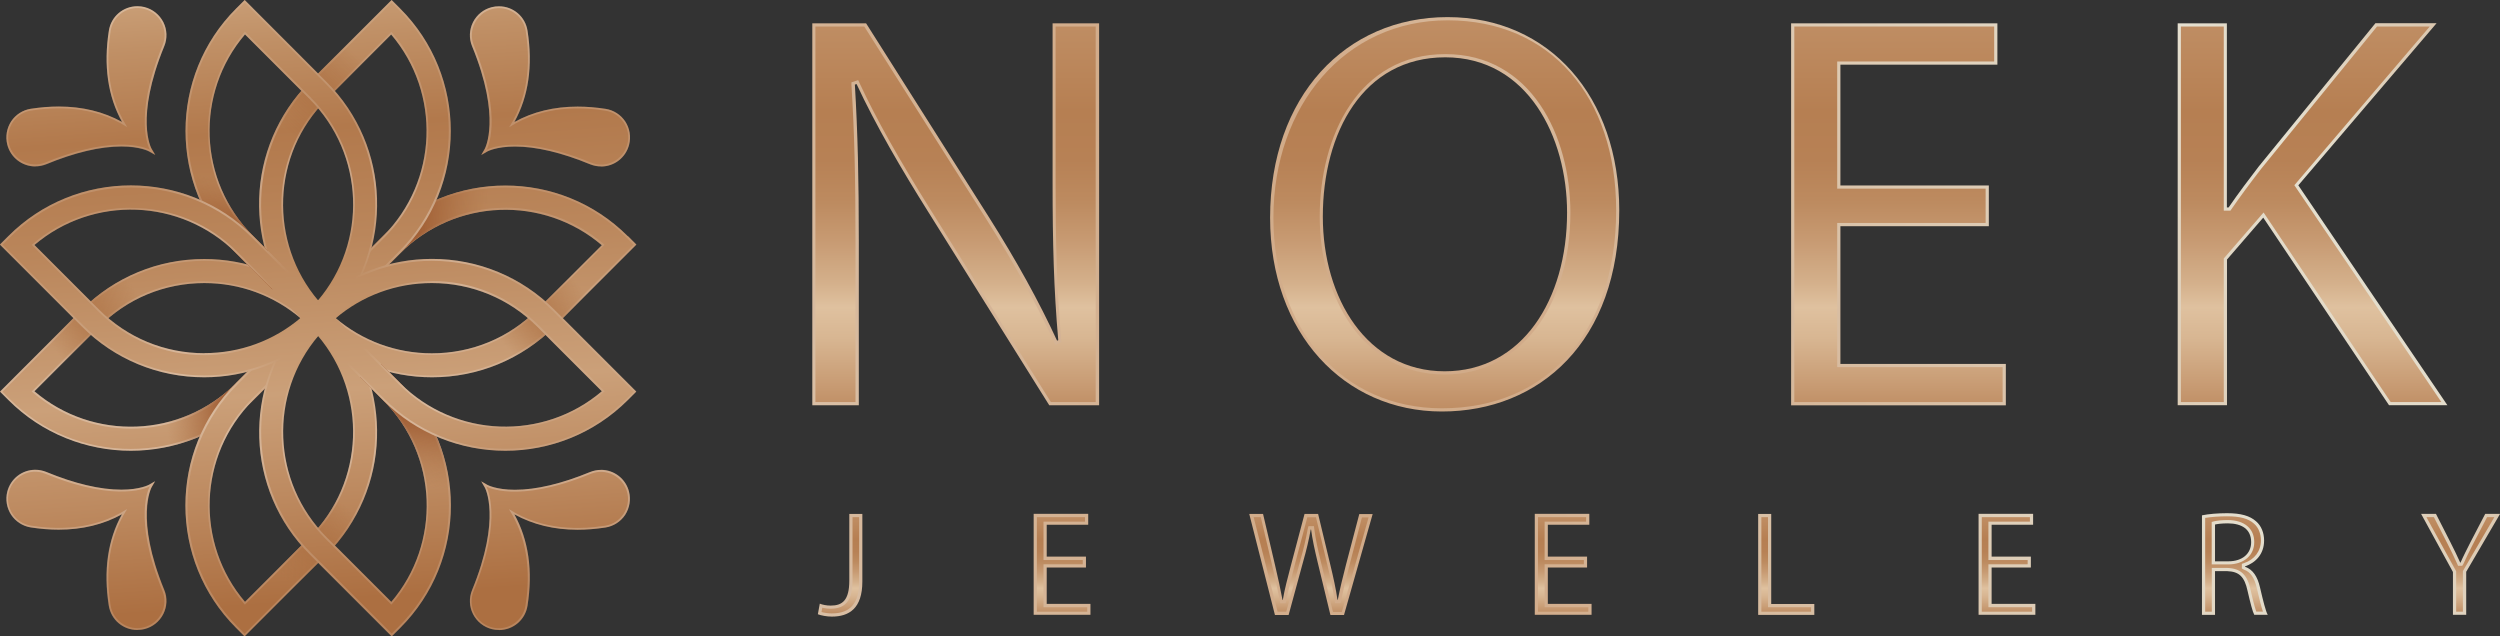<svg viewBox="0 0 233.78 59.5" xmlns:xlink="http://www.w3.org/1999/xlink" xmlns="http://www.w3.org/2000/svg">
  <rect x="0" y="0" width="233.78" height="59.5" fill="#333333" stroke="none"/>
  <defs>
    <style>
      .cls-1 {
        fill: url(#linear-gradient-24);
      }

      .cls-1, .cls-2, .cls-3, .cls-4, .cls-5, .cls-6, .cls-7, .cls-8 {
        mix-blend-mode: multiply;
      }

      .cls-2 {
        fill: url(#linear-gradient-29);
      }

      .cls-9 {
        fill: url(#linear-gradient-2);
      }

      .cls-3 {
        fill: url(#linear-gradient-22);
      }

      .cls-10 {
        fill: url(#linear-gradient-17);
      }

      .cls-11 {
        fill: url(#linear-gradient-15);
      }

      .cls-12 {
        fill: url(#linear-gradient-18);
      }

      .cls-13 {
        fill: url(#linear-gradient-28);
      }

      .cls-14 {
        fill: url(#linear-gradient-14);
      }

      .cls-15 {
        fill: url(#New_Gradient_Swatch);
      }

      .cls-4 {
        fill: url(#linear-gradient-21);
      }

      .cls-16 {
        fill: url(#linear-gradient-6);
      }

      .cls-17 {
        isolation: isolate;
      }

      .cls-18 {
        fill: url(#linear-gradient-35);
      }

      .cls-19 {
        fill: url(#linear-gradient-20);
      }

      .cls-19, .cls-20, .cls-21, .cls-22 {
        mix-blend-mode: overlay;
        opacity: .3;
      }

      .cls-23 {
        fill: url(#linear-gradient-32);
      }

      .cls-24 {
        fill: url(#linear-gradient-11);
      }

      .cls-5 {
        fill: url(#linear-gradient-26);
      }

      .cls-25 {
        fill: url(#linear-gradient-10);
      }

      .cls-26 {
        fill: url(#linear-gradient-16);
      }

      .cls-27 {
        fill: url(#linear-gradient-31);
      }

      .cls-6 {
        fill: url(#linear-gradient-30);
      }

      .cls-20 {
        fill: url(#radial-gradient);
      }

      .cls-21 {
        fill: url(#radial-gradient-2);
      }

      .cls-28 {
        fill: url(#linear-gradient-25);
      }

      .cls-29 {
        fill: url(#linear-gradient-5);
      }

      .cls-30 {
        fill: url(#linear-gradient-34);
      }

      .cls-31 {
        fill: url(#linear-gradient-7);
      }

      .cls-7 {
        fill: url(#linear-gradient-27);
      }

      .cls-32 {
        fill: url(#linear-gradient-9);
      }

      .cls-33 {
        fill: url(#linear-gradient-3);
      }

      .cls-34 {
        fill: url(#linear-gradient);
      }

      .cls-8 {
        fill: url(#linear-gradient-23);
      }

      .cls-35 {
        fill: url(#linear-gradient-33);
      }

      .cls-36 {
        fill: url(#linear-gradient-19);
      }

      .cls-37 {
        fill: url(#linear-gradient-4);
      }

      .cls-38 {
        fill: url(#linear-gradient-8);
      }

      .cls-39 {
        fill: url(#linear-gradient-12);
      }

      .cls-40 {
        fill: url(#linear-gradient-13);
      }
    </style>
    <linearGradient gradientUnits="userSpaceOnUse" y2="-51.44" x2="237.73" y1="92.22" x1="66.24" id="linear-gradient">
      <stop stop-color="#e7e1d3" offset="0"></stop>
      <stop stop-color="#deccb7" offset=".1"></stop>
      <stop stop-color="#d7b99d" offset=".23"></stop>
      <stop stop-color="#d2ae8d" offset=".34"></stop>
      <stop stop-color="#d1aa88" offset=".43"></stop>
      <stop stop-color="#e5e0d0" offset=".73"></stop>
      <stop stop-color="#ddcdb7" offset=".79"></stop>
      <stop stop-color="#d5b99d" offset=".87"></stop>
      <stop stop-color="#d0ad8d" offset=".94"></stop>
      <stop stop-color="#cfa988" offset="1"></stop>
    </linearGradient>
    <linearGradient gradientUnits="userSpaceOnUse" y2="43.06" x2="152.28" y1="-14.24" x1="152.28" id="linear-gradient-2">
      <stop stop-color="#d2ab86" offset="0"></stop>
      <stop stop-color="#b67f52" offset=".43"></stop>
      <stop stop-color="#b78155" offset=".51"></stop>
      <stop stop-color="#bd8b60" offset=".58"></stop>
      <stop stop-color="#c79a72" offset=".64"></stop>
      <stop stop-color="#d4b08b" offset=".71"></stop>
      <stop stop-color="#dfc19f" offset=".75"></stop>
      <stop stop-color="#d8b692" offset=".8"></stop>
      <stop stop-color="#c79a72" offset=".88"></stop>
      <stop stop-color="#ac6f41" offset="1"></stop>
    </linearGradient>
    <linearGradient xlink:href="#linear-gradient" y2="-12.44" x2="232.87" y1="118.06" x1="77.1" id="linear-gradient-3"></linearGradient>
    <linearGradient xlink:href="#linear-gradient" y2="-12.44" x2="232.87" y1="118.06" x1="77.1" id="linear-gradient-4"></linearGradient>
    <linearGradient xlink:href="#linear-gradient" y2="-12.44" x2="232.87" y1="118.06" x1="77.1" id="linear-gradient-5"></linearGradient>
    <linearGradient xlink:href="#linear-gradient" y2="-12.44" x2="232.87" y1="118.06" x1="77.1" id="linear-gradient-6"></linearGradient>
    <linearGradient xlink:href="#linear-gradient" y2="-12.44" x2="232.87" y1="118.06" x1="77.1" id="linear-gradient-7"></linearGradient>
    <linearGradient xlink:href="#linear-gradient" y2="-12.44" x2="232.87" y1="118.06" x1="77.1" id="linear-gradient-8"></linearGradient>
    <linearGradient xlink:href="#linear-gradient" y2="-12.44" x2="232.87" y1="118.06" x1="77.1" id="linear-gradient-9"></linearGradient>
    <linearGradient xlink:href="#linear-gradient" y2="-12.44" x2="232.87" y1="118.06" x1="77.1" id="linear-gradient-10"></linearGradient>
    <linearGradient xlink:href="#linear-gradient-2" y2="58.58" x2="155.04" y1="44.26" x1="155.04" id="linear-gradient-11"></linearGradient>
    <linearGradient xlink:href="#linear-gradient-2" y2="58.58" x2="155.04" y1="44.26" x1="155.04" id="linear-gradient-12"></linearGradient>
    <linearGradient xlink:href="#linear-gradient-2" y2="58.58" x2="155.04" y1="44.26" x1="155.04" id="linear-gradient-13"></linearGradient>
    <linearGradient xlink:href="#linear-gradient-2" y2="58.58" x2="155.04" y1="44.26" x1="155.04" id="linear-gradient-14"></linearGradient>
    <linearGradient xlink:href="#linear-gradient-2" y2="58.58" x2="155.04" y1="44.26" x1="155.04" id="linear-gradient-15"></linearGradient>
    <linearGradient xlink:href="#linear-gradient-2" y2="58.58" x2="155.04" y1="44.26" x1="155.04" id="linear-gradient-16"></linearGradient>
    <linearGradient xlink:href="#linear-gradient-2" y2="58.58" x2="155.04" y1="44.26" x1="155.04" id="linear-gradient-17"></linearGradient>
    <linearGradient xlink:href="#linear-gradient-2" y2="58.58" x2="155.04" y1="44.26" x1="155.04" id="linear-gradient-18"></linearGradient>
    <linearGradient gradientUnits="userSpaceOnUse" y2="69.64" x2="32.57" y1="-15.16" x1="26.58" id="linear-gradient-19">
      <stop stop-color="#e8ceae" offset="0"></stop>
      <stop stop-color="#e6cbaa" offset=".01"></stop>
      <stop stop-color="#c09066" offset=".22"></stop>
      <stop stop-color="#b2794c" offset=".32"></stop>
      <stop stop-color="#ba865b" offset=".44"></stop>
      <stop stop-color="#cba079" offset=".61"></stop>
      <stop stop-color="#bd8a60" offset=".72"></stop>
      <stop stop-color="#ac6f41" offset=".84"></stop>
    </linearGradient>
    <linearGradient gradientUnits="userSpaceOnUse" y2="70.16" x2="28.09" y1="-.84" x1="31.01" id="linear-gradient-20">
      <stop stop-color="#fff" offset="0"></stop>
      <stop stop-color="#fbf9f7" offset=".02"></stop>
      <stop stop-color="#dfc6b3" offset=".18"></stop>
      <stop stop-color="#d4b399" offset=".26"></stop>
      <stop stop-color="#d6b79f" offset=".32"></stop>
      <stop stop-color="#dec4b1" offset=".4"></stop>
      <stop stop-color="#eadace" offset=".49"></stop>
      <stop stop-color="#fbf8f6" offset=".59"></stop>
      <stop stop-color="#fff" offset=".61"></stop>
      <stop stop-color="#f4ece6" offset=".68"></stop>
      <stop stop-color="#d9bda6" offset=".85"></stop>
      <stop stop-color="#d8bca4" offset=".85"></stop>
    </linearGradient>
    <linearGradient gradientUnits="userSpaceOnUse" y2="26.64" x2="54.13" y1="32.73" x1="47.07" id="linear-gradient-21">
      <stop stop-opacity="0" stop-color="#ac6f41" offset=".04"></stop>
      <stop stop-opacity=".49" stop-color="#ac6f41" offset=".35"></stop>
      <stop stop-opacity=".7" stop-color="#ac6f41" offset=".5"></stop>
      <stop stop-opacity=".53" stop-color="#ac6f41" offset=".64"></stop>
      <stop stop-opacity=".11" stop-color="#ac6f41" offset=".93"></stop>
      <stop stop-opacity="0" stop-color="#ac6f41" offset="1"></stop>
    </linearGradient>
    <linearGradient gradientUnits="userSpaceOnUse" y2="37.05" x2="14.92" y1="35.76" x1="22.74" id="linear-gradient-22">
      <stop stop-color="#944b22" offset="0"></stop>
      <stop stop-opacity=".93" stop-color="#954d24" offset=".13"></stop>
      <stop stop-opacity=".73" stop-color="#9a542a" offset=".36"></stop>
      <stop stop-opacity=".41" stop-color="#a26034" offset=".65"></stop>
      <stop stop-opacity="0" stop-color="#ac6f41" offset=".98"></stop>
    </linearGradient>
    <linearGradient xlink:href="#linear-gradient-21" y2="27.11" x2="12.68" y1="32.87" x1="4.73" id="linear-gradient-23"></linearGradient>
    <linearGradient xlink:href="#linear-gradient-22" y2="21.64" x2="45.74" y1="21.3" x1="35.84" id="linear-gradient-24"></linearGradient>
    <linearGradient xlink:href="#linear-gradient-19" y2="69.64" x2="32.57" y1="-15.16" x1="26.58" id="linear-gradient-25"></linearGradient>
    <radialGradient gradientUnits="userSpaceOnUse" r="22.79" fy="29.75" fx="29.75" cy="29.75" cx="29.75" id="radial-gradient">
      <stop stop-opacity="0" stop-color="#fff" offset=".22"></stop>
      <stop stop-opacity=".2" stop-color="#fff" offset=".29"></stop>
      <stop stop-opacity=".63" stop-color="#fff" offset=".45"></stop>
      <stop stop-opacity=".89" stop-color="#fff" offset=".56"></stop>
      <stop stop-color="#fff" offset=".61"></stop>
      <stop stop-color="#f4ece6" offset=".68"></stop>
      <stop stop-color="#d9bda6" offset=".85"></stop>
      <stop stop-color="#d8bca4" offset=".85"></stop>
    </radialGradient>
    <linearGradient xlink:href="#linear-gradient-21" y2="47.38" x2="32.4" y1="54.27" x1="26.15" id="linear-gradient-26"></linearGradient>
    <linearGradient xlink:href="#linear-gradient-21" y2="5.43" x2="33.59" y1="12.55" x1="26.53" id="linear-gradient-27"></linearGradient>
    <linearGradient xlink:href="#linear-gradient-19" y2="69.64" x2="32.57" y1="-15.16" x1="26.58" id="linear-gradient-28"></linearGradient>
    <linearGradient xlink:href="#linear-gradient-22" y2="45.45" x2="37.49" y1="36.52" x1="38.47" id="linear-gradient-29"></linearGradient>
    <linearGradient xlink:href="#linear-gradient-22" y2="16.51" x2="21.93" y1="23.57" x1="21.37" id="linear-gradient-30"></linearGradient>
    <linearGradient xlink:href="#linear-gradient-19" y2="69.64" x2="32.57" y1="-15.16" x1="26.58" id="linear-gradient-31"></linearGradient>
    <radialGradient xlink:href="#radial-gradient" r="22.79" fy="29.75" fx="29.75" cy="29.75" cx="29.75" id="radial-gradient-2"></radialGradient>
    <linearGradient gradientUnits="userSpaceOnUse" y2="69.64" x2="32.57" y1="-15.16" x1="26.58" data-name="New Gradient Swatch" id="New_Gradient_Swatch">
      <stop stop-color="#e8ceae" offset="0"></stop>
      <stop stop-color="#e6cbaa" offset=".01"></stop>
      <stop stop-color="#c09066" offset=".22"></stop>
      <stop stop-color="#b2794c" offset=".32"></stop>
      <stop stop-color="#ba865b" offset=".44"></stop>
      <stop stop-color="#cba079" offset=".61"></stop>
      <stop stop-color="#bd8a60" offset=".72"></stop>
      <stop stop-color="#ac6f41" offset=".84"></stop>
    </linearGradient>
    <linearGradient xlink:href="#linear-gradient-20" y2="67.45" x2="48.98" y1="-1.48" x1="51.82" id="linear-gradient-32"></linearGradient>
    <linearGradient xlink:href="#linear-gradient-20" y2="110.8" x2="5.63" y1="41.87" x1="8.47" id="linear-gradient-33"></linearGradient>
    <linearGradient xlink:href="#linear-gradient-20" y2="70.65" x2="5.5" y1="-1.99" x1="8.49" id="linear-gradient-34"></linearGradient>
    <linearGradient xlink:href="#linear-gradient-20" y2="114" x2="48.85" y1="41.36" x1="51.84" id="linear-gradient-35"></linearGradient>
  </defs>
  <g class="cls-17">
    <g data-name="Layer 2" id="Layer_2">
      <g data-name="Layer 1" id="Layer_1-2">
        <g>
          <g>
            <g>
              <path d="M75.96,37.9V2.18h5.03l11.45,18.07c2.65,4.19,4.72,7.95,6.41,11.61l.11-.05c-.42-4.77-.53-9.11-.53-14.68V2.18h4.35V37.9h-4.66l-11.34-18.12c-2.49-3.97-4.88-8.05-6.68-11.92l-.16,.05c.27,4.5,.37,8.8,.37,14.73v15.26h-4.35Z" class="cls-34"></path>
              <path d="M151.42,19.67c0,12.29-7.47,18.81-16.59,18.81s-16.06-7.31-16.06-18.12c0-11.34,7.05-18.76,16.59-18.76s16.06,7.47,16.06,18.07Zm-27.72,.58c0,7.63,4.13,14.47,11.39,14.47s11.45-6.73,11.45-14.84c0-7.1-3.71-14.52-11.39-14.52s-11.45,7.05-11.45,14.89Z" class="cls-34"></path>
              <path d="M185.98,21.15h-13.88v12.88h15.47v3.87h-20.08V2.18h19.29v3.87h-14.68v11.29h13.88v3.82Z" class="cls-34"></path>
              <path d="M203.63,2.18h4.61V19.4h.16c.95-1.38,1.91-2.65,2.81-3.82l10.92-13.41h5.72l-12.93,15.16,13.94,20.56h-5.46l-11.76-17.54-3.39,3.92v13.62h-4.61V2.18Z" class="cls-34"></path>
            </g>
            <g>
              <path d="M98.27,37.6l-11.25-17.98c-2.98-4.76-5.1-8.53-6.66-11.89l-.11-.24-.63,.21v.23c.28,4.47,.38,8.73,.38,14.71v14.96h-3.75V2.48h4.57l11.36,17.93c2.59,4.09,4.68,7.87,6.39,11.57l.13,.28,.56-.29-.02-.2c-.44-4.94-.53-9.43-.53-14.65V2.48h3.75V37.6h-4.2Z" class="cls-9"></path>
              <path d="M134.84,38.18c-9.28,0-15.76-7.33-15.76-17.82S125.78,1.9,135.37,1.9s15.76,7.14,15.76,17.77c0,11.25-6.39,18.51-16.29,18.51Zm.32-33.12c-8.11,0-11.75,7.63-11.75,15.19s4.02,14.77,11.69,14.77c6.92,0,11.75-6.22,11.75-15.14,0-7.14-3.66-14.82-11.69-14.82Z" class="cls-9"></path>
              <polygon points="167.79 37.6 167.79 2.48 186.48 2.48 186.48 5.75 171.8 5.75 171.8 17.64 185.68 17.64 185.68 20.85 171.8 20.85 171.8 34.33 187.27 34.33 187.27 37.6 167.79 37.6" class="cls-9"></polygon>
              <path d="M223.56,37.6l-11.89-17.73-3.72,4.3v13.43h-4.01V2.48h4.01V19.7h.62l.09-.13c.81-1.17,1.7-2.38,2.8-3.8l10.82-13.29h4.93l-12.66,14.84,13.75,20.28h-4.73Z" class="cls-9"></path>
            </g>
          </g>
          <g>
            <g>
              <path d="M79.42,48.06h1.22v6.32c0,2.51-1.23,3.28-2.86,3.28-.45,0-.99-.1-1.3-.22l.18-.99c.25,.1,.62,.18,1.02,.18,1.09,0,1.74-.49,1.74-2.34v-6.22Z" class="cls-33"></path>
              <path d="M101.55,53.07h-3.67v3.4h4.09v1.02h-5.31v-9.44h5.1v1.02h-3.88v2.98h3.67v1.01Z" class="cls-37"></path>
              <path d="M119.22,57.5l-2.4-9.44h1.29l1.12,4.78c.28,1.18,.53,2.35,.7,3.26h.03c.15-.94,.45-2.06,.77-3.28l1.26-4.76h1.27l1.15,4.79c.27,1.12,.52,2.24,.66,3.24h.03c.2-1.04,.46-2.09,.76-3.26l1.25-4.76h1.25l-2.68,9.44h-1.27l-1.19-4.92c-.29-1.2-.49-2.13-.62-3.08h-.03c-.17,.94-.38,1.86-.73,3.08l-1.34,4.92h-1.27Z" class="cls-29"></path>
              <path d="M148.41,53.07h-3.67v3.4h4.09v1.02h-5.31v-9.44h5.1v1.02h-3.88v2.98h3.67v1.01Z" class="cls-16"></path>
              <path d="M164.41,48.06h1.22v8.42h4.03v1.02h-5.25v-9.44Z" class="cls-31"></path>
              <path d="M189.91,53.07h-3.67v3.4h4.09v1.02h-5.31v-9.44h5.1v1.02h-3.88v2.98h3.67v1.01Z" class="cls-38"></path>
              <path d="M205.91,48.19c.62-.13,1.5-.2,2.34-.2,1.3,0,2.14,.24,2.73,.77,.48,.42,.74,1.06,.74,1.79,0,1.25-.78,2.07-1.78,2.41v.04c.73,.25,1.16,.92,1.39,1.9,.31,1.32,.53,2.23,.73,2.59h-1.26c-.15-.27-.36-1.08-.63-2.25-.28-1.3-.78-1.79-1.89-1.83h-1.15v4.09h-1.22v-9.32Zm1.22,4.3h1.25c1.3,0,2.13-.71,2.13-1.79,0-1.22-.88-1.75-2.17-1.76-.59,0-1.01,.06-1.21,.11v3.45Z" class="cls-32"></path>
              <path d="M229.38,57.5v-4.01l-2.98-5.44h1.39l1.33,2.61c.36,.71,.64,1.29,.94,1.95h.03c.27-.62,.59-1.23,.95-1.95l1.36-2.61h1.39l-3.17,5.42v4.02h-1.23Z" class="cls-25"></path>
            </g>
            <g>
              <path d="M77.78,57.36c-.3,0-.68-.05-.96-.13l.07-.4c.21,.05,.48,.09,.79,.09,1.41,0,2.04-.81,2.04-2.64v-5.92h.62v6.02c0,2.03-.81,2.98-2.56,2.98Z" class="cls-24"></path>
              <polygon points="96.96 57.2 96.96 48.36 101.46 48.36 101.46 48.78 97.58 48.78 97.58 52.37 101.25 52.37 101.25 52.77 97.58 52.77 97.58 56.78 101.67 56.78 101.67 57.2 96.96 57.2" class="cls-39"></polygon>
              <path d="M124.64,57.2l-1.13-4.69c-.27-1.11-.48-2.05-.61-3.05l-.03-.26h-.51l-.07,.25c-.18,1.01-.4,1.92-.72,3.05l-1.29,4.7h-.81l-2.24-8.84h.67l1.07,4.55c.28,1.16,.53,2.35,.7,3.25l.05,.25h.5l.07-.25c.16-.95,.47-2.12,.76-3.25l1.2-4.54h.81l1.09,4.56c.26,1.08,.51,2.21,.65,3.21l.04,.26h.51l.07-.24c.19-.98,.43-1.96,.71-3.08l1.23-4.7h.62l-2.5,8.84h-.81Z" class="cls-40"></path>
              <polygon points="143.82 57.2 143.82 48.36 148.32 48.36 148.32 48.78 144.44 48.78 144.44 52.37 148.11 52.37 148.11 52.77 144.44 52.77 144.44 56.78 148.53 56.78 148.53 57.2 143.82 57.2" class="cls-14"></polygon>
              <polygon points="164.71 57.2 164.71 48.36 165.33 48.36 165.33 56.78 169.36 56.78 169.36 57.2 164.71 57.2" class="cls-11"></polygon>
              <polygon points="185.32 57.2 185.32 48.36 189.82 48.36 189.82 48.78 185.94 48.78 185.94 52.37 189.61 52.37 189.61 52.77 185.94 52.77 185.94 56.78 190.03 56.78 190.03 57.2 185.32 57.2" class="cls-26"></polygon>
              <path d="M210.99,57.2c-.18-.47-.44-1.61-.53-2.02-.31-1.44-.92-2.02-2.17-2.07h-1.46v4.09h-.62v-8.77c.56-.09,1.3-.15,2.04-.15,1.22,0,2,.21,2.53,.69,.42,.37,.64,.92,.64,1.57,0,1-.59,1.79-1.58,2.12l-.2,.07v.43l.2,.11c.59,.2,.98,.76,1.19,1.69,.23,.98,.41,1.73,.58,2.23h-.62Zm-2.66-8.57c-.54,0-1.02,.05-1.29,.12l-.22,.06v3.97h1.55c1.45,0,2.43-.84,2.43-2.09s-.9-2.05-2.47-2.06h0Z" class="cls-10"></path>
              <path d="M229.68,57.2v-3.78l-2.78-5.06h.7l1.25,2.44c.36,.71,.64,1.28,.93,1.93l.08,.18h.39l.11-.18c.23-.53,.5-1.06,.8-1.66l1.41-2.71h.68l-2.94,5.04v3.8h-.63Z" class="cls-12"></path>
            </g>
          </g>
          <g>
            <path d="M58.7,22.08c-6.31-6.31-16.57-6.31-22.88,0l-6.12,6.12c-2.94-2.57-6.66-3.98-10.6-3.98-4.32,0-8.38,1.68-11.44,4.74L0,36.62l.8,.8c3.15,3.15,7.3,4.73,11.44,4.73s8.29-1.58,11.44-4.73l6.12-6.12c2.94,2.57,6.66,3.98,10.6,3.98,4.32,0,8.38-1.68,11.44-4.74l7.67-7.67-.8-.8Zm-36.62,13.75c-5.16,5.16-13.4,5.42-18.86,.76l6.04-6.04c2.63-2.63,6.13-4.08,9.85-4.08,3.34,0,6.5,1.17,9.02,3.31l-6.05,6.04Zm28.16-6.87c-2.63,2.63-6.13,4.08-9.85,4.08-3.34,0-6.5-1.17-9.02-3.31l6.05-6.04c5.16-5.16,13.4-5.42,18.86-.76l-6.04,6.04Z" class="cls-36"></path>
            <path d="M19.11,26.3c-3.77,0-7.31,1.47-9.97,4.13l-6.18,6.18,.14,.12c2.54,2.16,5.78,3.35,9.13,3.35,3.77,0,7.31-1.46,9.97-4.12l6.18-6.18-.14-.12c-2.54-2.16-5.78-3.35-9.13-3.35Zm2.97,9.53c-5.16,5.16-13.4,5.42-18.86,.76l6.04-6.04c2.63-2.63,6.13-4.08,9.85-4.08,3.34,0,6.5,1.17,9.02,3.31l-6.05,6.04Zm25.18-16.4c-3.77,0-7.31,1.46-9.97,4.12l-6.18,6.18,.14,.12c2.54,2.16,5.78,3.35,9.13,3.35,3.77,0,7.31-1.47,9.97-4.13l6.18-6.18-.14-.12c-2.54-2.16-5.78-3.35-9.13-3.35Zm2.97,9.53c-2.63,2.63-6.13,4.08-9.85,4.08-3.34,0-6.5-1.17-9.02-3.31l6.05-6.04c5.16-5.16,13.4-5.42,18.86-.76l-6.04,6.04Zm8.47-6.87c-6.31-6.31-16.57-6.31-22.88,0l-6.12,6.12c-2.94-2.57-6.66-3.98-10.6-3.98-4.32,0-8.38,1.68-11.44,4.74L0,36.62l.8,.8c3.15,3.15,7.3,4.73,11.44,4.73s8.29-1.58,11.44-4.73l6.12-6.12c2.94,2.57,6.66,3.98,10.6,3.98,4.32,0,8.38-1.68,11.44-4.74l7.67-7.67-.8-.8Zm-7,8.34c-3.02,3.02-7.04,4.69-11.32,4.69-3.85,0-7.58-1.4-10.49-3.94l-.12-.11-6.23,6.23c-3.02,3.02-7.04,4.68-11.32,4.68s-8.3-1.66-11.32-4.68l-.67-.67,7.55-7.55c3.02-3.02,7.04-4.69,11.32-4.69,3.85,0,7.58,1.4,10.49,3.94l.12,.11,6.23-6.23c3.02-3.02,7.04-4.68,11.32-4.68s8.3,1.66,11.32,4.68l.67,.67-7.55,7.55Z" class="cls-19"></path>
            <path d="M56.21,26.17c-.44-.62-1.03-1.13-1.7-1.48l-4.27,4.27c-1.35,1.35-2.94,2.39-4.67,3.08,.56,.64,1.32,1.14,2.15,1.49,1.5-.76,2.89-1.75,4.11-2.98l4.38-4.38Z" class="cls-4"></path>
            <path d="M28.43,32.66c.09-.92-.05-1.87-.56-2.62l-5.79,5.79c-2.08,2.08-4.66,3.35-7.36,3.83-.28,.78-.51,1.58-.71,2.38,3.53-.39,6.96-1.92,9.66-4.62l4.76-4.76Z" class="cls-3"></path>
            <path d="M3.58,33.04c.54,.53,1.14,.99,1.79,1.4l3.89-3.89c1.64-1.64,3.62-2.82,5.78-3.48-.52-.66-1.14-1.25-1.83-1.74-2.05,.8-3.94,2.02-5.54,3.62l-4.09,4.09Z" class="cls-8"></path>
            <path d="M35.83,22.08l-3.13,3.13c.64,.35,1.51,.38,2.27,.3,.24-.03,.48-.07,.72-.11l1.73-1.73c2.4-2.4,5.47-3.73,8.61-4,.26-.77,.52-1.53,.78-2.3-3.99,.11-7.95,1.67-10.99,4.71Z" class="cls-1"></path>
            <path d="M37.42,.8l-.8-.8-7.67,7.67c-6.04,6.04-6.28,15.69-.76,22.04l-6.12,6.12c-6.31,6.31-6.31,16.57,0,22.88l.8,.8,7.67-7.67c6.04-6.04,6.28-15.69,.76-22.04l6.12-6.12c6.31-6.31,6.31-16.57,0-22.88Zm-8.47,49.44l-6.04,6.04c-4.65-5.46-4.4-13.7,.76-18.86l6.04-6.04c4.65,5.46,4.4,13.7-.76,18.86Zm.83-22.11c-4.65-5.46-4.4-13.7,.76-18.86l6.04-6.04c4.65,5.46,4.4,13.7-.76,18.86l-6.04,6.04Z" class="cls-28"></path>
            <path d="M29.73,31.12l-6.18,6.18c-5.16,5.16-5.5,13.55-.77,19.1l.12,.14,6.18-6.18c5.16-5.16,5.5-13.55,.77-19.1l-.12-.14Zm-.78,19.12l-6.04,6.04c-4.65-5.46-4.4-13.7,.76-18.86l6.04-6.04c4.65,5.46,4.4,13.7-.76,18.86ZM36.72,3.11l-.12-.14-6.18,6.18c-5.16,5.16-5.5,13.55-.77,19.1l.12,.14,6.18-6.18c5.16-5.16,5.5-13.55,.77-19.1Zm-.9,18.97l-6.04,6.04c-4.65-5.46-4.4-13.7,.76-18.86l6.04-6.04c4.65,5.46,4.4,13.7-.76,18.86ZM37.42,.8l-.8-.8-7.67,7.67c-6.04,6.04-6.28,15.69-.76,22.04l-6.12,6.12c-6.31,6.31-6.31,16.57,0,22.88l.8,.8,7.67-7.67c6.04-6.04,6.28-15.69,.76-22.04l6.12-6.12c6.31-6.31,6.31-16.57,0-22.88Zm-6.35,28.99l.11,.12c5.49,6.31,5.16,15.89-.75,21.8l-7.55,7.55-.67-.67c-6.24-6.24-6.24-16.39,0-22.63l6.23-6.23-.11-.12c-5.49-6.31-5.17-15.89,.75-21.8L36.62,.24l.67,.67c6.24,6.24,6.24,16.39,0,22.63l-6.23,6.23Z" class="cls-20"></path>
            <path d="M33.89,46.95c-.13-.21-.28-.42-.44-.61-.36-.44-.8-.83-1.28-1.15-.67,1.84-1.73,3.57-3.21,5.05l-3.93,3.93c.32,.47,.72,.88,1.19,1.21,.16,.11,.33,.21,.5,.3l3.84-3.84c1.45-1.45,2.56-3.11,3.34-4.88Z" class="cls-5"></path>
            <path d="M25.54,12.73c.15,.12,.28,.26,.44,.37,.46,.36,.94,.69,1.45,.98,.68-1.76,1.71-3.41,3.13-4.83l4-4c-.53-.55-1.16-1-1.85-1.34l-3.74,3.74c-1.5,1.5-2.63,3.22-3.42,5.06Z" class="cls-7"></path>
            <path d="M37.42,35.83l-6.12-6.12c5.52-6.35,5.28-16-.76-22.04L22.88,0l-.8,.8c-6.31,6.31-6.31,16.57,0,22.88l6.12,6.12c-5.52,6.35-5.28,16,.76,22.04l7.67,7.67,.8-.8c6.31-6.31,6.31-16.57,0-22.88ZM22.91,3.22l6.04,6.04c5.16,5.16,5.42,13.4,.76,18.86l-6.04-6.04c-5.16-5.16-5.42-13.4-.76-18.86Zm13.68,53.06l-6.04-6.04c-5.16-5.16-5.42-13.4-.76-18.86l6.04,6.04c5.16,5.16,5.42,13.4,.76,18.86Z" class="cls-13"></path>
            <path d="M29.85,28.24c4.72-5.55,4.38-13.94-.77-19.1l-6.18-6.18-.12,.14c-4.72,5.55-4.38,13.94,.77,19.1l6.18,6.18,.12-.14Zm-6.18-6.16c-5.16-5.16-5.42-13.4-.76-18.86l6.04,6.04c5.16,5.16,5.42,13.4,.76,18.86l-6.04-6.04Zm13.75,13.75l-6.12-6.12c5.52-6.35,5.28-16-.76-22.04L22.88,0l-.8,.8c-6.31,6.31-6.31,16.57,0,22.88l6.12,6.12c-5.52,6.35-5.28,16,.76,22.04l7.67,7.67,.8-.8c6.31-6.31,6.31-16.57,0-22.88Zm-.12,22.75l-.67,.67-7.55-7.55c-5.91-5.91-6.24-15.49-.75-21.8l.11-.12-6.23-6.23c-6.24-6.24-6.24-16.39,0-22.63l.67-.67,7.55,7.55c5.91,5.91,6.24,15.49,.75,21.8l-.11,.12,6.23,6.23c6.24,6.24,6.24,16.39,0,22.63Zm-1.35-21.28l-6.18-6.18-.12,.14c-4.72,5.55-4.38,13.94,.77,19.1l6.18,6.18,.12-.14c4.72-5.55,4.38-13.94-.77-19.1Zm.64,18.99l-6.04-6.04c-5.16-5.16-5.42-13.4-.76-18.86l6.04,6.04c5.16,5.16,5.42,13.4,.76,18.86Z" class="cls-20"></path>
            <path d="M37.42,35.83l-1.78-1.78c-.77,.21-1.48,.62-1.97,1.21l2.16,2.16c3.09,3.09,4.41,7.29,3.98,11.33,.24,.06,.49,.1,.74,.12,.52,.04,1.04-.05,1.53-.2,.4-4.6-1.15-9.33-4.66-12.84Z" class="cls-2"></path>
            <path d="M22.08,23.67l3.38,3.38c.8-.17-.44-3.63-.44-3.63l-1.35-1.35c-1.94-1.94-3.19-4.32-3.74-6.82-.79-.36-1.6-.66-2.43-.91,.45,3.41,1.96,6.71,4.57,9.32Z" class="cls-6"></path>
            <path d="M51.83,28.95c-3.06-3.06-7.12-4.74-11.44-4.74-3.94,0-7.66,1.41-10.6,3.98l-6.12-6.12c-6.31-6.31-16.57-6.31-22.88,0l-.8,.8,7.67,7.67c3.06,3.06,7.12,4.74,11.44,4.74,3.94,0,7.66-1.41,10.6-3.98l6.12,6.12c3.15,3.15,7.3,4.73,11.44,4.73s8.28-1.58,11.44-4.73l.8-.8-7.67-7.67Zm-32.72,4.08c-3.72,0-7.22-1.45-9.85-4.08l-6.04-6.04c5.46-4.65,13.7-4.4,18.86,.76l6.05,6.04c-2.51,2.14-5.68,3.31-9.02,3.31Zm18.31,2.79l-6.05-6.04c2.51-2.14,5.68-3.31,9.02-3.31,3.72,0,7.22,1.45,9.85,4.08l6.04,6.04c-5.46,4.65-13.7,4.4-18.86-.76Z" class="cls-27"></path>
            <path d="M51.83,28.95c-3.06-3.06-7.12-4.74-11.44-4.74-3.94,0-7.66,1.41-10.6,3.98l-6.12-6.12c-6.31-6.31-16.57-6.31-22.88,0l-.8,.8,7.67,7.67c3.06,3.06,7.12,4.74,11.44,4.74,3.94,0,7.66-1.41,10.6-3.98l6.12,6.12c3.15,3.15,7.3,4.73,11.44,4.73s8.28-1.58,11.44-4.73l.8-.8-7.67-7.67Zm6.75,8.34c-3.02,3.02-7.04,4.68-11.32,4.68s-8.3-1.66-11.32-4.68l-6.23-6.23-.12,.11c-2.91,2.54-6.64,3.94-10.49,3.94-4.27,0-8.29-1.66-11.32-4.69L.24,22.88l.67-.67c3.02-3.02,7.04-4.68,11.32-4.68s8.3,1.66,11.32,4.68l6.23,6.23,.12-.11c2.91-2.54,6.64-3.94,10.49-3.94,4.27,0,8.29,1.66,11.32,4.69l7.55,7.55-.67,.67ZM12.24,19.43c-3.35,0-6.59,1.19-9.13,3.35l-.14,.12,6.18,6.18c2.66,2.66,6.2,4.13,9.97,4.13,3.35,0,6.59-1.19,9.13-3.35l.14-.12-6.18-6.18c-2.66-2.66-6.2-4.12-9.97-4.12Zm6.87,13.6c-3.72,0-7.22-1.45-9.85-4.08l-6.04-6.04c5.46-4.65,13.7-4.4,18.86,.76l6.05,6.04c-2.51,2.14-5.68,3.31-9.02,3.31Zm21.28-6.74c-3.35,0-6.59,1.19-9.13,3.35l-.14,.12,6.18,6.18c2.66,2.66,6.2,4.12,9.97,4.12,3.35,0,6.59-1.19,9.13-3.35l.14-.12-6.18-6.18c-2.66-2.66-6.2-4.13-9.97-4.13Zm-2.97,9.53l-6.05-6.04c2.51-2.14,5.68-3.31,9.02-3.31,3.72,0,7.22,1.45,9.85,4.08l6.04,6.04c-5.46,4.65-13.7,4.4-18.86-.76Z" class="cls-21"></path>
            <path d="M12.85,58.91c-1.34,0-2.46-.96-2.67-2.28-.51-3.27-.1-6.14,1.23-8.54-1.73,.96-3.72,1.44-5.91,1.44-.85,0-1.71-.07-2.62-.21-.75-.12-1.41-.55-1.83-1.18-.42-.64-.55-1.43-.36-2.17,.31-1.2,1.38-2.04,2.62-2.04,.35,0,.69,.07,1.02,.2,2.67,1.1,5.04,1.66,7.03,1.66,1.76,0,2.57-.46,2.58-.46l.57-.33-.33,.57s-1.58,2.86,1.19,9.61c.3,.72,.26,1.53-.09,2.23-.35,.7-.99,1.22-1.76,1.41-.22,.06-.45,.08-.67,.08Zm33.81,0c-.23,0-.45-.03-.67-.08-.76-.19-1.4-.71-1.76-1.41-.35-.7-.38-1.51-.09-2.23,2.78-6.76,1.21-9.59,1.19-9.61l-.33-.57,.57,.33s.81,.46,2.58,.46c1.99,0,4.36-.56,7.03-1.66,.33-.13,.67-.2,1.02-.2,1.24,0,2.32,.84,2.62,2.04,.19,.74,.05,1.53-.36,2.17-.42,.63-1.08,1.06-1.83,1.18-.92,.14-1.78,.21-2.62,.21-2.2,0-4.18-.48-5.91-1.44,1.33,2.4,1.74,5.27,1.23,8.54-.21,1.32-1.33,2.28-2.67,2.28h0ZM56.2,15.56c-.35,0-.69-.07-1.02-.2-2.67-1.1-5.04-1.66-7.03-1.66-1.76,0-2.57,.46-2.58,.46l-.57,.33,.33-.57s1.58-2.86-1.19-9.61c-.3-.72-.26-1.53,.09-2.23,.35-.7,.99-1.22,1.76-1.41,.22-.06,.45-.08,.67-.08,1.34,0,2.46,.96,2.67,2.28,.51,3.27,.1,6.14-1.23,8.54,1.73-.96,3.72-1.44,5.91-1.44,.85,0,1.71,.07,2.63,.21,.75,.12,1.41,.55,1.83,1.18,.42,.64,.55,1.43,.36,2.17-.31,1.2-1.38,2.04-2.62,2.04h0ZM3.3,15.56c-1.24,0-2.32-.84-2.62-2.04-.19-.74-.05-1.53,.36-2.17,.42-.63,1.08-1.06,1.83-1.18,.92-.14,1.78-.21,2.63-.21,2.2,0,4.18,.48,5.91,1.44-1.33-2.4-1.74-5.27-1.23-8.54,.21-1.32,1.33-2.28,2.67-2.28,.23,0,.45,.03,.67,.08,.76,.19,1.4,.71,1.76,1.41,.35,.7,.38,1.51,.09,2.23-2.79,6.79-1.21,9.59-1.19,9.61l.34,.57-.58-.33s-.81-.46-2.58-.46c-1.99,0-4.36,.56-7.03,1.66-.33,.13-.67,.2-1.02,.2Z" class="cls-15"></path>
            <g class="cls-22">
              <path d="M45.34,13.93l-.33,.57,.57-.33s.81-.46,2.58-.46c1.99,0,4.36,.56,7.03,1.66,.33,.13,.67,.2,1.02,.2h0c1.24,0,2.32-.84,2.62-2.04,.19-.74,.05-1.53-.36-2.17-.42-.63-1.08-1.06-1.83-1.18-.92-.14-1.78-.21-2.63-.21-2.2,0-4.18,.48-5.91,1.44,1.33-2.4,1.74-5.27,1.23-8.54-.21-1.32-1.33-2.28-2.67-2.28-.23,0-.45,.03-.67,.08-.76,.19-1.4,.71-1.76,1.41-.35,.7-.38,1.51-.09,2.23,2.78,6.76,1.21,9.59,1.19,9.61Zm.69-13.09c1.44-.37,2.9,.58,3.13,2.05,.35,2.25,.51,5.78-1.55,9.01,3.23-2.06,6.76-1.91,9.01-1.55,1.47,.23,2.42,1.68,2.05,3.13-.38,1.49-1.99,2.31-3.41,1.72-6.94-2.85-9.77-1.18-9.77-1.18,0,0,1.67-2.82-1.18-9.77-.58-1.42,.24-3.03,1.72-3.41Z" class="cls-23"></path>
              <path d="M14.16,45.57l.33-.57-.57,.33s-.81,.46-2.58,.46c-1.99,0-4.36-.56-7.03-1.66-.33-.13-.67-.2-1.02-.2-1.24,0-2.32,.84-2.62,2.04-.19,.74-.05,1.53,.36,2.17,.42,.63,1.08,1.06,1.83,1.18,.92,.14,1.78,.21,2.62,.21,2.2,0,4.18-.48,5.91-1.44-1.33,2.4-1.74,5.27-1.23,8.54,.21,1.32,1.33,2.28,2.67,2.28,.23,0,.45-.03,.67-.08,.76-.19,1.4-.71,1.76-1.41,.35-.7,.38-1.51,.09-2.23-2.78-6.76-1.21-9.59-1.19-9.61Zm-.69,13.09c-1.44,.37-2.9-.58-3.13-2.05-.35-2.25-.51-5.78,1.55-9.01-3.23,2.06-6.76,1.91-9.01,1.55-1.47-.23-2.42-1.69-2.05-3.13,.38-1.49,1.99-2.31,3.41-1.72,6.94,2.85,9.77,1.18,9.77,1.18,0,0-1.67,2.82,1.18,9.77,.58,1.42-.24,3.03-1.72,3.41Z" class="cls-35"></path>
              <path d="M13.52,.67c-.22-.06-.45-.08-.67-.08-1.34,0-2.46,.96-2.67,2.28-.51,3.27-.1,6.14,1.23,8.54-1.73-.96-3.72-1.44-5.91-1.44-.85,0-1.71,.07-2.63,.21-.75,.12-1.41,.55-1.83,1.18-.42,.64-.55,1.43-.36,2.17,.31,1.2,1.39,2.04,2.62,2.04,.35,0,.69-.07,1.02-.2,2.67-1.1,5.04-1.66,7.03-1.66,1.76,0,2.57,.46,2.58,.46l.58,.33-.34-.57s-1.59-2.83,1.19-9.61c.3-.72,.26-1.53-.09-2.23-.35-.7-.99-1.22-1.76-1.41Zm1.68,3.57c-2.85,6.94-1.18,9.77-1.18,9.77,0,0-2.82-1.67-9.77,1.18-1.42,.58-3.03-.24-3.41-1.72-.37-1.44,.58-2.9,2.05-3.13,2.25-.35,5.78-.51,9.01,1.55-2.06-3.23-1.91-6.76-1.55-9.01,.23-1.47,1.69-2.42,3.13-2.05,1.49,.38,2.31,1.99,1.72,3.41Z" class="cls-30"></path>
              <path d="M56.2,43.94c-.35,0-.69,.07-1.02,.2-2.67,1.1-5.04,1.66-7.03,1.66-1.76,0-2.57-.46-2.58-.46l-.57-.33,.33,.57s1.58,2.86-1.19,9.61c-.3,.72-.26,1.53,.09,2.23,.35,.7,.99,1.22,1.76,1.41,.22,.06,.45,.08,.67,.08h0c1.34,0,2.46-.96,2.67-2.28,.51-3.27,.1-6.14-1.23-8.54,1.73,.96,3.72,1.44,5.91,1.44,.85,0,1.71-.07,2.62-.21,.75-.12,1.41-.55,1.83-1.18,.42-.64,.55-1.43,.36-2.17-.31-1.2-1.39-2.04-2.62-2.04Zm.4,5.22c-2.25,.35-5.78,.51-9.01-1.55,2.06,3.23,1.91,6.76,1.55,9.01-.23,1.47-1.69,2.42-3.13,2.05-1.49-.38-2.31-1.99-1.72-3.41,2.85-6.94,1.18-9.77,1.18-9.77,0,0,2.82,1.67,9.77-1.18,1.42-.58,3.03,.24,3.41,1.72h0c.37,1.44-.58,2.9-2.05,3.13Z" class="cls-18"></path>
            </g>
          </g>
        </g>
      </g>
    </g>
  </g>
</svg>